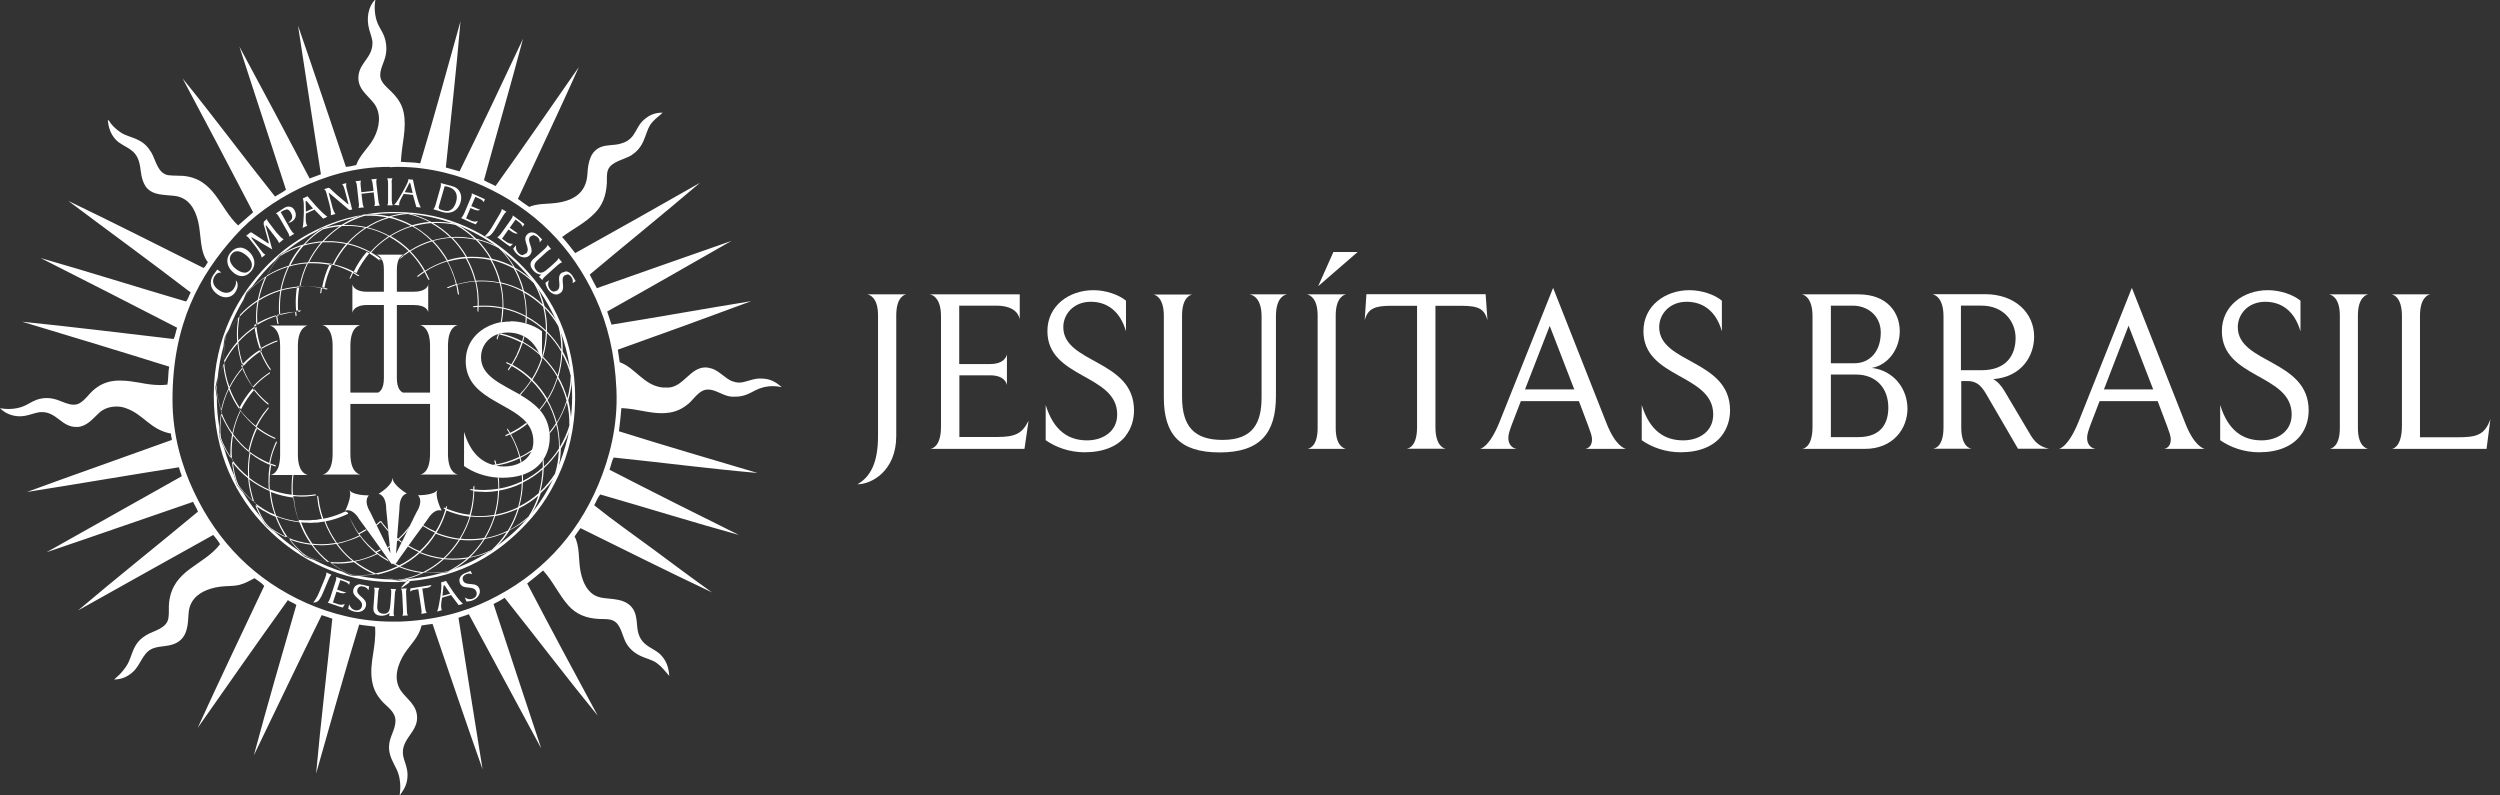 <svg width="176" height="56" viewBox="0 0 176 56" fill="none" xmlns="http://www.w3.org/2000/svg">
<rect x="0" y="0" width="176" height="56" fill="#333333" stroke="none"/>
<g clip-path="url(#clip0_3954_10223)">
<path d="M61.813 22.191C61.813 20.919 61.204 20.755 61.063 20.723H63.813C63.715 20.733 63.096 20.864 63.096 22.213V30.698C63.096 33.135 61.378 34.092 60.367 34.092C61.259 33.581 61.813 32.612 61.813 30.698V22.191Z" fill="white"/>
<path d="M72.105 31.601H65.496C65.626 31.579 66.246 31.438 66.246 30.045V22.256C66.246 20.908 65.583 20.733 65.441 20.723H71.79V22.485C71.757 22.311 71.594 21.517 70.127 21.517H67.529V25.629H69.692C70.714 25.629 70.855 25.074 70.888 24.954V27.097C70.866 27.021 70.746 26.423 69.714 26.423H67.54V30.763H70.214C71.496 30.763 71.964 30.513 72.41 29.621L72.127 31.579L72.105 31.601Z" fill="white"/>
<path d="M79.259 30.676C78.694 31.405 77.716 31.84 76.346 31.84C75.302 31.84 74.335 31.492 73.617 30.991V28.511C74.172 30.317 75.215 31.002 76.531 31.002C77.596 31.002 78.65 30.415 78.65 29.175C78.65 26.314 73.737 26.662 73.737 23.311C73.737 21.527 75.259 20.429 76.976 20.429C77.868 20.429 78.77 20.755 79.27 21.168V23.322C78.835 21.843 77.889 21.245 76.791 21.245C75.585 21.245 74.856 22.115 74.856 23.029C74.856 25.607 79.835 25.302 79.835 28.892C79.835 29.534 79.65 30.165 79.248 30.676" fill="white"/>
<path d="M87.999 20.723H90.619C90.478 20.744 89.826 20.886 89.826 22.256V27.891C89.826 30.491 88.717 31.851 85.869 31.851C83.021 31.851 81.934 30.556 81.934 27.967V22.235C81.934 20.919 81.314 20.744 81.184 20.733H83.945C83.847 20.755 83.216 20.875 83.216 22.224V27.935C83.216 30.023 84.075 30.97 86.065 30.97C88.25 30.97 88.815 29.73 88.815 27.967V22.267C88.815 20.951 88.163 20.766 88.01 20.733" fill="white"/>
<path d="M94.762 31.601H92.044C92.175 31.579 92.762 31.438 92.762 30.132V22.213C92.762 20.919 92.142 20.755 92.012 20.723H94.762C94.664 20.744 94.034 20.886 94.034 22.213V30.132C94.034 31.405 94.621 31.579 94.762 31.601ZM92.805 20.135L93.871 17.742H95.577L92.816 20.135H92.805Z" fill="white"/>
<path d="M102.881 21.527H101.055V30.067C101.055 31.394 101.642 31.568 101.783 31.589H99.033C99.163 31.568 99.761 31.448 99.761 30.067V21.527H97.924C96.75 21.527 96.305 21.745 96.076 22.528L96.196 20.711H104.588L104.718 22.539C104.501 21.788 104.164 21.527 102.881 21.527Z" fill="white"/>
<path d="M114.492 31.601H111.589C111.665 31.601 112.079 31.514 112.079 30.937C112.079 30.698 111.97 30.415 111.807 29.969L111.155 28.239H107.067L106.426 29.904C106.284 30.295 106.187 30.589 106.187 30.817C106.187 31.492 106.687 31.59 106.785 31.601H104.197C104.273 31.579 104.871 31.437 105.567 29.708L109.339 20.266L113.068 29.719C113.698 31.372 114.351 31.579 114.481 31.601M109.1 22.942L107.361 27.413H110.828L109.1 22.942Z" fill="white"/>
<path d="M121.209 30.676C120.644 31.405 119.666 31.84 118.307 31.84C117.263 31.84 116.285 31.492 115.578 30.991V28.511C116.133 30.317 117.176 31.002 118.502 31.002C119.568 31.002 120.611 30.415 120.611 29.175C120.611 26.314 115.698 26.662 115.698 23.311C115.698 21.527 117.23 20.429 118.937 20.429C119.829 20.429 120.731 20.755 121.22 21.168V23.322C120.796 21.843 119.839 21.245 118.742 21.245C117.535 21.245 116.807 22.115 116.807 23.029C116.807 25.607 121.796 25.302 121.796 28.892C121.796 29.534 121.601 30.165 121.209 30.676Z" fill="white"/>
<path d="M131.286 31.601H126.883C127.014 31.579 127.601 31.438 127.601 30.034V22.256C127.601 20.908 126.959 20.733 126.84 20.723H130.84C132.862 20.723 133.743 22.006 133.743 23.323C133.743 24.552 132.938 25.694 131.775 25.901C133.33 26.085 134.286 27.38 134.286 28.772C134.286 30.165 133.286 31.601 131.286 31.601ZM130.427 21.517H128.894V25.574H130.547C131.623 25.574 132.406 24.758 132.406 23.41C132.406 22.235 131.493 21.517 130.427 21.517ZM130.655 26.368H128.894V30.774H130.819C132.514 30.774 132.938 29.697 132.938 28.696C132.938 27.315 132.069 26.368 130.666 26.368" fill="white"/>
<path d="M142.072 31.6L139.844 27.771C139.42 27.021 139.05 26.825 138.474 26.825H138.072V30.088C138.072 31.404 138.659 31.579 138.811 31.589H136.093C136.224 31.568 136.822 31.448 136.822 30.088V22.267C136.822 20.907 136.17 20.744 136.039 20.711H139.757C141.844 20.711 143.203 22.017 143.203 23.703C143.203 25.019 142.366 26.531 140.311 26.694C140.583 26.803 140.898 27.151 141.137 27.565L142.975 30.665C143.388 31.361 143.909 31.513 144.246 31.589H142.061L142.072 31.6ZM139.496 21.516H138.05V26.063H139.496C141.257 26.063 141.898 24.997 141.898 23.79C141.898 22.659 141.072 21.516 139.496 21.516Z" fill="white"/>
<path d="M155.237 31.601H152.334C152.41 31.601 152.824 31.514 152.824 30.937C152.824 30.698 152.715 30.415 152.552 29.969L151.9 28.239H147.812L147.171 29.904C147.029 30.295 146.932 30.589 146.932 30.817C146.932 31.492 147.432 31.59 147.54 31.601H144.953C145.029 31.579 145.616 31.437 146.323 29.708L150.084 20.266L153.813 29.719C154.443 31.372 155.096 31.579 155.226 31.601M149.845 22.942L148.117 27.413H151.584L149.856 22.942H149.845Z" fill="white"/>
<path d="M161.943 30.676C161.367 31.405 160.399 31.84 159.04 31.84C157.986 31.84 157.018 31.492 156.301 30.991V28.511C156.855 30.317 157.899 31.002 159.214 31.002C160.279 31.002 161.334 30.415 161.334 29.175C161.334 26.314 156.42 26.662 156.42 23.311C156.42 21.527 157.942 20.429 159.66 20.429C160.551 20.429 161.454 20.755 161.954 21.168V23.322C161.519 21.843 160.573 21.245 159.475 21.245C158.268 21.245 157.54 22.115 157.54 23.029C157.54 25.607 162.53 25.302 162.53 28.892C162.53 29.534 162.345 30.165 161.943 30.676Z" fill="white"/>
<path d="M166.725 31.601H164.007C164.138 31.579 164.725 31.438 164.725 30.132V22.213C164.725 20.919 164.105 20.755 163.975 20.723H166.725C166.627 20.744 165.997 20.886 165.997 22.213V30.132C165.997 31.405 166.584 31.579 166.725 31.601Z" fill="white"/>
<path d="M175.053 31.601H168.4C168.509 31.579 169.096 31.416 169.096 29.969V22.246C169.096 20.908 168.487 20.744 168.367 20.723H171.096C170.965 20.744 170.367 20.908 170.367 22.246V30.785H172.955C174.335 30.785 174.911 30.654 175.324 29.512L175.053 31.601Z" fill="white"/>
<path d="M28.211 40.814H28.037L28.124 40.825H28.211V40.814ZM24.559 40.379L24.7 40.445H24.852C24.754 40.445 24.657 40.412 24.559 40.379ZM21.319 38.976L21.504 39.128L21.721 39.215C21.591 39.139 21.46 39.063 21.33 38.976M18.612 36.713L18.776 36.964L19.004 37.138C18.873 36.996 18.732 36.855 18.602 36.713M16.623 33.842L16.721 34.114L16.884 34.331C16.797 34.168 16.71 34.005 16.623 33.842ZM15.482 30.502C15.482 30.6 15.482 30.698 15.503 30.796L15.612 31.068C15.579 30.937 15.547 30.807 15.514 30.687V30.654L15.482 30.502ZM15.253 27.01L15.199 27.26L15.221 27.532C15.232 27.358 15.242 27.184 15.253 27.01ZM15.927 23.638L15.851 23.79L15.819 23.964C15.851 23.856 15.884 23.747 15.927 23.649M17.449 20.57L17.395 20.625L17.362 20.701L17.449 20.57ZM25.668 15.186H25.581L25.494 15.219L25.678 15.186H25.668ZM26.2 15.11C26.711 15.044 27.233 15.012 27.766 15.012C28.005 15.012 28.233 15.012 28.461 15.034L28.657 15.012L28.831 15.055C29.907 15.153 30.951 15.393 31.929 15.741L32.027 15.762H32.038L32.125 15.817C33.168 16.219 34.136 16.752 35.027 17.405L35.093 17.438L35.147 17.503C36.038 18.177 36.853 18.971 37.538 19.863L37.582 19.907L37.614 19.972C38.299 20.875 38.876 21.876 39.31 22.942L39.332 22.985L39.343 23.04C39.517 23.486 39.68 23.943 39.8 24.41L39.832 24.519C39.984 25.117 40.104 25.716 40.18 26.325L40.202 26.423V26.532C40.245 26.988 40.278 27.445 40.278 27.902C40.278 28.555 40.234 29.197 40.136 29.817V29.98L40.093 30.143C40.071 30.285 40.039 30.437 40.006 30.589V30.643C39.789 31.568 39.495 32.428 39.158 33.222L39.115 33.385L39.028 33.537C38.56 34.549 37.995 35.452 37.321 36.267L37.245 36.387L37.125 36.496C36.734 36.942 36.321 37.355 35.864 37.747C35.56 38.008 35.245 38.258 34.908 38.497L34.647 38.748C34.538 38.813 34.419 38.867 34.299 38.911C34.201 38.976 34.103 39.041 33.995 39.096L33.951 39.117L33.788 39.215C33.19 39.553 32.57 39.835 31.918 40.075C31.788 40.151 31.657 40.216 31.527 40.281C31.375 40.314 31.223 40.336 31.07 40.347C30.288 40.564 29.472 40.706 28.635 40.771C28.461 40.814 28.287 40.858 28.113 40.88C27.929 40.858 27.755 40.836 27.57 40.793C26.787 40.782 26.015 40.695 25.276 40.542C25.081 40.542 24.885 40.532 24.689 40.51H24.678C24.494 40.434 24.298 40.347 24.124 40.249C23.417 40.031 22.743 39.748 22.091 39.411C21.884 39.346 21.678 39.281 21.471 39.194C21.287 39.041 21.124 38.889 20.96 38.726C20.373 38.334 19.83 37.899 19.319 37.42C19.113 37.29 18.928 37.159 18.732 37.007C18.591 36.8 18.46 36.594 18.341 36.376L18.297 36.322L18.265 36.278L18.112 36.093C17.754 35.658 17.427 35.191 17.123 34.69C16.971 34.516 16.819 34.331 16.688 34.146C16.601 33.907 16.536 33.678 16.471 33.439L16.373 33.222C16.319 33.091 16.264 32.95 16.21 32.819C16.036 32.384 15.884 31.938 15.753 31.481C15.645 31.264 15.547 31.035 15.46 30.807C15.438 30.556 15.427 30.306 15.438 30.067C15.319 29.382 15.264 28.686 15.264 27.968C15.221 27.728 15.188 27.5 15.166 27.26C15.21 27.021 15.264 26.804 15.329 26.575C15.405 25.825 15.536 25.096 15.732 24.389C15.753 24.182 15.775 23.964 15.819 23.758C15.906 23.562 16.003 23.388 16.112 23.214C16.395 22.474 16.743 21.767 17.145 21.093C17.21 20.919 17.286 20.744 17.373 20.57C17.493 20.429 17.623 20.299 17.754 20.179C18.243 19.504 18.797 18.873 19.406 18.308C19.504 18.188 19.602 18.058 19.71 17.938C19.841 17.851 19.96 17.775 20.091 17.709C20.787 17.155 21.547 16.665 22.352 16.263C22.45 16.187 22.548 16.132 22.645 16.067C22.754 16.034 22.863 16.002 22.961 15.98C23.602 15.708 24.265 15.479 24.961 15.316C25.168 15.229 25.374 15.164 25.581 15.099C25.722 15.088 25.852 15.088 25.994 15.088H26.222L26.2 15.11ZM27.82 14.925C27.602 14.925 27.374 14.925 27.146 14.936C26.222 14.979 25.211 15.153 24.374 15.382C21.863 16.1 19.939 17.416 18.439 19.069C16.493 21.212 14.851 24.367 15.069 28.609C15.275 32.591 16.971 35.473 19.113 37.497C21.069 39.335 23.939 40.978 27.657 40.978C27.896 40.978 28.146 40.978 28.396 40.956H28.57L28.613 40.901L28.733 40.814L28.831 40.912C32.527 40.597 35.082 38.987 37.082 36.844C38.093 35.767 38.952 34.418 39.571 32.884C40.202 31.329 40.571 29.447 40.474 27.326C40.289 23.323 38.582 20.451 36.451 18.417C34.462 16.524 31.636 14.925 27.82 14.925ZM27.439 11.77H27.45C27.646 11.759 27.842 11.748 28.037 11.748C30.277 11.748 32.407 12.358 33.984 13.075C37.614 14.718 40.256 17.34 41.919 20.962C42.767 22.8 43.289 24.9 43.398 27.445C43.506 30.034 42.898 32.253 42.126 34.114C40.56 37.834 37.941 40.542 34.429 42.25C32.625 43.131 30.538 43.675 28.113 43.762C27.939 43.762 27.776 43.762 27.613 43.762C25.341 43.762 23.298 43.208 21.602 42.468C17.982 40.858 15.34 38.215 13.645 34.603C12.807 32.83 12.144 30.622 12.144 28.142C12.144 22.79 14.047 19.385 16.536 16.611C17.754 15.251 19.33 14.12 21.091 13.26C22.83 12.423 24.917 11.748 27.396 11.748H27.429L27.439 11.77ZM26.418 -0.011H26.396C25.928 0.479 25.765 1.295 26.005 2.121C26.091 2.437 26.222 2.731 26.222 3.024C26.222 4.014 25.396 4.373 25.254 5.222C25.081 6.211 25.874 6.679 26.331 7.278C26.885 8.017 26.7 8.996 26.331 9.703C25.972 10.399 25.32 10.9 25.081 11.618C24.852 11.672 24.624 11.727 24.352 11.748C23.233 8.431 22.124 5.102 20.982 1.806C21.515 5.298 22.048 8.79 22.591 12.271C22.319 12.368 22.069 12.466 21.797 12.564C20.156 9.453 18.515 6.353 16.851 3.274C17.938 6.647 19.047 9.986 20.134 13.358C19.895 13.543 19.623 13.674 19.363 13.837C17.177 11.096 15.025 8.191 12.851 5.515C14.525 8.648 16.177 11.792 17.819 14.947C17.46 15.251 17.123 15.567 16.764 15.871C15.449 14.653 15.112 12.575 12.873 12.379C12.568 12.358 12.231 12.379 11.862 12.336C11.101 12.227 10.97 11.27 10.655 10.737C10.427 10.356 10.155 10.062 9.731 9.856C9.307 9.638 8.861 9.573 8.481 9.312C8.198 9.116 7.981 8.92 7.785 8.67C7.731 8.605 7.698 8.485 7.589 8.441C7.644 9.04 7.807 9.442 8.122 9.801C8.427 10.149 8.872 10.291 9.242 10.574C9.677 10.9 9.829 11.335 9.905 12.02C9.959 12.51 10.111 13.01 10.383 13.282C10.818 13.717 11.438 13.706 12.231 13.783C13.264 13.88 13.731 14.685 13.949 15.588C14.177 16.546 14.047 17.709 14.634 18.46C14.525 18.591 14.482 18.776 14.329 18.863C11.177 17.285 7.948 15.654 4.807 14.142C7.676 16.295 10.579 18.406 13.427 20.592C13.297 20.788 13.253 21.071 13.09 21.223C9.677 20.222 6.242 19.135 2.861 18.166C6.078 19.787 9.274 21.43 12.47 23.072C12.373 23.312 12.351 23.638 12.22 23.866C8.687 23.453 5.067 23.007 1.556 22.648C5.024 23.692 8.481 24.737 11.916 25.814C11.829 26.194 11.862 26.695 11.786 27.076C11.612 27.097 11.438 27.108 11.275 27.108C10.764 27.108 10.296 27.032 9.851 26.945C9.394 26.869 8.948 26.793 8.481 26.793C8.361 26.793 8.231 26.793 8.111 26.804C7.47 26.869 7.046 27.086 6.665 27.391C6.263 27.706 6.024 28.152 5.589 28.392C5.459 28.468 5.317 28.49 5.176 28.49C4.807 28.49 4.415 28.283 4.067 28.163C3.817 28.076 3.556 28.022 3.274 28.022C3.122 28.022 2.969 28.044 2.817 28.076C2.426 28.163 2.143 28.359 1.806 28.533C1.458 28.707 1.034 28.794 0.6 28.794C0.404 28.794 0.208 28.773 0.023 28.74V28.762C0.371 29.088 0.774 29.273 1.306 29.305H1.415C1.915 29.305 2.274 29.11 2.687 29.034C2.785 29.012 2.882 29.012 2.969 29.012C3.469 29.012 3.817 29.273 4.165 29.534C4.502 29.795 4.85 30.056 5.35 30.056H5.524C6.165 29.969 6.535 29.469 7.002 29.044C7.318 28.762 7.742 28.62 8.198 28.62C8.427 28.62 8.655 28.653 8.872 28.74C10.122 29.175 10.568 30.252 12.036 30.524C12.036 30.698 12.09 30.817 12.101 30.97C8.709 32.199 5.274 33.396 1.893 34.636C5.481 34.07 9.014 33.461 12.601 32.895C12.644 33.124 12.742 33.309 12.797 33.526C9.622 35.31 6.437 37.094 3.274 38.878C6.72 37.714 10.144 36.507 13.59 35.332C13.699 35.56 13.84 35.767 13.938 36.017C11.144 38.345 8.22 40.662 5.491 42.979C8.655 41.195 11.84 39.433 15.014 37.66C15.177 37.877 15.362 38.062 15.492 38.312C14.319 39.846 12.177 40.075 11.905 42.403C11.862 42.718 11.916 43.066 11.862 43.48C11.764 44.263 10.807 44.393 10.285 44.72C9.894 44.959 9.644 45.22 9.427 45.666C9.231 46.09 9.144 46.547 8.872 46.928C8.677 47.211 8.47 47.461 8.231 47.657L8.035 47.842C8.622 47.82 9.003 47.613 9.34 47.319C9.883 46.841 10.024 46.036 10.633 45.709C11.003 45.514 11.449 45.525 11.883 45.438C12.786 45.264 13.166 44.709 13.242 43.697C13.275 43.273 13.253 42.816 13.503 42.392C13.884 41.739 14.645 41.424 15.482 41.304C15.938 41.239 16.427 41.282 16.862 41.173C17.275 41.065 17.58 40.88 17.917 40.706C18.145 40.88 18.417 41.021 18.602 41.249C17.036 44.567 15.416 47.95 13.916 51.246C16.025 48.233 18.134 45.22 20.265 42.25C20.439 42.381 20.689 42.446 20.863 42.587C19.852 46.09 18.808 49.669 17.873 53.172C19.46 49.876 21.037 46.58 22.645 43.306C22.895 43.392 23.156 43.458 23.395 43.556C23.026 47.189 22.58 50.844 22.254 54.456C23.254 50.953 24.233 47.417 25.287 43.969C25.646 44.045 26.048 44.056 26.407 44.121C26.505 45.623 25.983 46.612 26.189 47.918C26.287 48.538 26.537 48.951 26.852 49.321C27.211 49.745 27.852 50.083 27.842 50.768C27.831 51.399 27.385 51.91 27.385 52.595C27.385 53.205 27.668 53.64 27.918 54.151C28.179 54.673 28.233 55.38 28.135 55.978H28.157C28.472 55.543 28.69 55.173 28.69 54.553C28.69 54.129 28.548 53.781 28.44 53.444C28.026 52.106 29.385 51.649 29.364 50.507C29.353 49.615 28.613 49.201 28.222 48.625C27.635 47.766 28.026 46.71 28.483 46.003C28.929 45.329 29.483 44.861 29.679 44.034C29.929 43.991 30.19 43.958 30.451 43.925C31.614 47.341 32.777 50.768 33.973 54.162C33.407 50.605 32.831 47.058 32.277 43.49C32.516 43.403 32.777 43.338 33.005 43.24C34.712 46.384 36.397 49.55 38.104 52.693C36.984 49.299 35.853 45.927 34.745 42.522C35.005 42.392 35.277 42.25 35.527 42.087C37.712 44.828 39.897 47.711 42.082 50.387C40.408 47.298 38.745 44.197 37.114 41.075C37.495 40.771 37.864 40.477 38.234 40.162C38.952 40.945 39.321 41.848 40.017 42.631C40.539 43.218 41.245 43.545 42.234 43.577C42.528 43.588 42.898 43.556 43.18 43.697C43.724 43.958 43.811 44.796 44.083 45.274C44.3 45.644 44.604 45.927 45.007 46.134C45.452 46.362 45.887 46.428 46.235 46.678C46.583 46.928 46.789 47.211 47.115 47.581C47.072 46.961 46.909 46.558 46.605 46.199C46.311 45.84 45.876 45.688 45.507 45.405C45.126 45.122 44.92 44.73 44.865 44.165C44.811 43.534 44.778 43.077 44.43 42.696C44.137 42.37 43.669 42.229 43.18 42.174C42.658 42.109 42.18 42.131 41.745 41.837C41.234 41.478 40.963 40.814 40.843 40.075C40.724 39.324 40.81 38.432 40.452 37.769C40.582 37.562 40.724 37.377 40.865 37.181C43.941 38.693 47.061 40.26 50.127 41.706C48.724 40.706 47.355 39.683 45.963 38.65C44.583 37.627 43.169 36.648 41.832 35.571C41.974 35.321 42.072 35.027 42.256 34.81C45.517 35.745 48.79 36.768 52.018 37.66C48.964 36.148 45.931 34.625 42.908 33.069C43.017 32.797 43.061 32.46 43.202 32.21C46.583 32.558 49.985 33.004 53.334 33.298C50.072 32.33 46.789 31.372 43.572 30.361C43.648 29.828 43.691 29.284 43.746 28.729C44.854 28.783 45.659 29.088 46.561 29.088C46.746 29.088 46.952 29.077 47.159 29.044C47.692 28.957 48.116 28.718 48.453 28.435C48.779 28.163 49.072 27.696 49.464 27.511C49.594 27.445 49.735 27.424 49.866 27.424C50.398 27.424 50.898 27.87 51.486 27.924H51.746C52.334 27.935 52.725 27.717 53.138 27.5C53.497 27.304 53.942 27.184 54.421 27.184C54.616 27.184 54.812 27.206 55.008 27.25V27.228C54.616 26.901 54.225 26.651 53.594 26.651H53.388C52.844 26.695 52.475 26.934 52.029 26.934C51.877 26.934 51.725 26.901 51.54 26.836C51.083 26.662 50.648 26.129 50.138 25.955C49.964 25.901 49.801 25.868 49.659 25.868C48.605 25.868 48.137 27.184 47.105 27.282H46.876H46.659C45.322 27.141 44.757 25.912 43.626 25.498C43.593 25.194 43.528 24.922 43.495 24.617C46.648 23.497 49.779 22.354 52.888 21.201C49.594 21.734 46.355 22.322 43.05 22.855C42.952 22.55 42.843 22.246 42.745 21.93C45.681 20.288 48.583 18.623 51.496 16.959C48.333 18.058 45.181 19.178 42.017 20.288C41.854 19.961 41.669 19.657 41.517 19.33C44.083 17.177 46.768 15.012 49.279 12.869C46.365 14.533 43.441 16.176 40.495 17.818C40.191 17.427 39.897 17.046 39.571 16.687C40.386 16.078 41.158 15.73 41.865 15.012C42.398 14.468 42.669 13.826 42.724 12.869C42.735 12.575 42.691 12.227 42.811 11.944C43.05 11.357 43.996 11.226 44.463 10.922C44.811 10.693 45.083 10.399 45.278 9.975C45.485 9.529 45.561 9.116 45.8 8.757C45.985 8.496 46.235 8.289 46.463 8.104L46.648 7.93C46.05 7.93 45.67 8.137 45.333 8.431C44.985 8.724 44.843 9.138 44.583 9.518C44.343 9.856 44.028 10.03 43.637 10.128C43.169 10.247 42.713 10.182 42.289 10.356C41.604 10.639 41.398 11.346 41.354 12.26C41.267 13.619 40.332 14.142 39.104 14.294C38.506 14.37 37.843 14.316 37.256 14.566C36.984 14.381 36.712 14.196 36.462 14C37.886 10.911 39.386 7.778 40.756 4.71C38.799 7.506 36.875 10.334 34.886 13.097C34.625 12.945 34.321 12.847 34.071 12.684C34.973 9.377 35.951 6.016 36.821 2.731C35.353 5.853 33.875 8.985 32.353 12.064C32.038 11.966 31.701 11.89 31.386 11.792C31.733 8.376 32.136 4.895 32.418 1.501C31.483 4.841 30.57 8.213 29.581 11.498C29.168 11.422 28.668 11.433 28.222 11.389C28.287 10.084 28.646 9.051 28.418 7.93C28.309 7.397 28.07 7.027 27.776 6.69C27.505 6.364 27.081 6.081 26.874 5.7C26.581 5.156 26.972 4.58 27.113 4.047C27.244 3.579 27.222 3.079 27.07 2.622C26.928 2.208 26.668 1.904 26.537 1.512C26.385 1.077 26.331 0.479 26.428 0" fill="white"/>
<path d="M27.439 38.421L27.276 38.53L27.309 38.606L27.439 38.508V38.421ZM28.842 37.018C28.603 37.355 28.331 37.66 28.026 37.931L27.939 37.855V37.953L27.972 37.986L27.929 38.019V38.127L28.026 38.029L28.255 38.203L28.287 38.138L28.092 37.986C28.298 37.79 28.494 37.583 28.679 37.366C28.733 37.246 28.787 37.137 28.842 37.029M26.755 36.681C26.657 36.778 26.559 36.865 26.472 36.942L26.505 37.007C26.602 36.931 26.7 36.844 26.798 36.757C26.918 36.92 27.048 37.083 27.189 37.246L27.233 37.3L27.32 37.398V37.279L27.287 37.257C27.168 37.116 27.048 36.963 26.928 36.822L26.852 36.713L26.874 36.691H26.744L26.755 36.681ZM29.07 36.561H29.037L29.059 36.583V36.561H29.07ZM37.049 29.762C36.875 29.893 36.701 30.023 36.527 30.132C36.332 30.252 36.125 30.371 35.919 30.469C35.853 30.36 35.788 30.252 35.723 30.154L35.701 30.252L35.864 30.502L35.603 30.621L35.571 30.719C35.69 30.676 35.799 30.632 35.908 30.578C35.973 30.698 36.038 30.817 36.103 30.937C36.299 31.328 36.451 31.742 36.56 32.166C36.256 32.307 35.951 32.427 35.625 32.525C35.408 32.59 35.179 32.645 34.951 32.688C34.919 32.58 34.897 32.471 34.853 32.373L34.799 32.46L34.875 32.699L34.636 32.732L34.614 32.775L34.723 32.808L34.897 32.786L34.919 32.851L34.995 32.873L34.973 32.775C35.201 32.732 35.429 32.677 35.647 32.623C35.962 32.525 36.277 32.416 36.582 32.264C36.603 32.384 36.636 32.514 36.669 32.645L36.734 32.612C36.712 32.482 36.68 32.362 36.647 32.231C36.93 32.09 37.212 31.927 37.473 31.753L37.506 31.633C37.223 31.829 36.93 32.014 36.625 32.155C36.517 31.731 36.353 31.328 36.158 30.926C36.103 30.806 36.038 30.687 35.973 30.567C36.179 30.469 36.386 30.349 36.582 30.23C36.767 30.11 36.94 29.991 37.114 29.849L37.06 29.795L37.049 29.762ZM28.048 40.814C27.548 40.749 27.059 40.629 26.581 40.444C26.765 40.412 26.95 40.357 27.124 40.303H27.135C27.461 40.205 27.787 40.074 28.102 39.922C28.603 40.129 29.124 40.27 29.657 40.336C29.201 40.553 28.711 40.705 28.211 40.803H28.124H28.037L28.048 40.814ZM23.83 39.672C24.189 39.672 24.559 39.639 24.917 39.574C25.341 39.911 25.809 40.194 26.309 40.412C25.994 40.466 25.668 40.488 25.341 40.488C25.178 40.488 25.015 40.488 24.852 40.466H24.7L24.559 40.39C24.113 40.194 23.7 39.944 23.308 39.65C23.45 39.65 23.591 39.672 23.722 39.672H23.83ZM31.94 39.4C32.244 39.4 32.559 39.378 32.875 39.324C32.462 39.683 32.016 39.977 31.527 40.227C31.179 40.281 30.831 40.314 30.472 40.314C30.288 40.314 30.103 40.314 29.929 40.292C30.407 40.042 30.864 39.726 31.255 39.367C31.473 39.389 31.701 39.4 31.929 39.4M29.777 40.281C29.233 40.216 28.69 40.085 28.179 39.879C28.668 39.628 29.135 39.313 29.548 38.932C30.059 39.139 30.592 39.291 31.146 39.356C30.733 39.726 30.277 40.031 29.777 40.281ZM22.482 38.388H22.591C22.95 38.388 23.319 38.356 23.667 38.29C23.95 38.682 24.276 39.041 24.635 39.356L24.809 39.498C24.602 39.531 24.396 39.552 24.178 39.574C24.048 39.574 23.928 39.585 23.798 39.585C23.591 39.585 23.374 39.585 23.167 39.552C22.732 39.204 22.341 38.802 22.015 38.356C22.167 38.367 22.308 38.377 22.461 38.377L22.482 38.388ZM21.308 38.987C20.96 38.693 20.645 38.345 20.363 37.975C20.863 38.171 21.395 38.29 21.928 38.356C22.243 38.802 22.624 39.204 23.037 39.552C22.58 39.498 22.134 39.378 21.7 39.226L21.482 39.139L21.297 38.987H21.308ZM33.06 38.04C33.386 38.04 33.712 38.019 34.038 37.964C33.734 38.432 33.375 38.867 32.962 39.237C32.614 39.291 32.266 39.324 31.918 39.324C31.723 39.324 31.527 39.324 31.32 39.302C31.723 38.921 32.081 38.486 32.386 38.008C32.603 38.029 32.831 38.04 33.049 38.04M24.711 39.324C24.352 39.019 24.037 38.671 23.754 38.28L23.961 38.236L24.135 38.193L24.374 38.116L24.548 38.062L24.798 37.975L24.95 37.921C25.081 37.866 25.211 37.812 25.341 37.746C25.668 38.203 26.07 38.617 26.494 38.976C25.994 39.215 25.461 39.4 24.917 39.498L24.896 39.476L24.722 39.324H24.711ZM31.222 39.291C30.668 39.226 30.125 39.084 29.603 38.878C30.027 38.497 30.385 38.051 30.679 37.572C31.201 37.79 31.744 37.931 32.299 37.997C31.994 38.465 31.636 38.91 31.222 39.291ZM33.103 39.215C33.494 38.834 33.842 38.41 34.136 37.942C34.669 37.855 35.179 37.681 35.669 37.464C35.375 37.921 35.016 38.334 34.625 38.704C34.136 38.943 33.625 39.117 33.103 39.215ZM21.754 36.811H21.852C21.961 36.811 22.08 36.8 22.2 36.789H22.352C22.515 36.757 22.678 36.746 22.841 36.713C22.895 36.844 22.95 36.985 23.004 37.116L23.069 37.246L23.2 37.507L23.287 37.66L23.417 37.888L23.526 38.051L23.645 38.225C23.308 38.28 22.961 38.312 22.624 38.312C22.439 38.312 22.232 38.312 22.047 38.28H21.993L21.971 38.247C21.656 37.801 21.395 37.3 21.2 36.778C21.363 36.789 21.537 36.8 21.721 36.8H21.787L21.754 36.811ZM21.863 38.269C21.319 38.203 20.776 38.062 20.276 37.855C19.95 37.398 19.678 36.898 19.482 36.376C19.993 36.572 20.537 36.713 21.08 36.767C21.276 37.29 21.537 37.801 21.863 38.258M33.799 36.398C34.125 36.398 34.462 36.376 34.788 36.322C34.625 36.865 34.386 37.388 34.092 37.866C33.745 37.931 33.397 37.953 33.049 37.953C32.842 37.953 32.636 37.953 32.429 37.921C32.723 37.431 32.962 36.909 33.125 36.365C33.353 36.387 33.581 36.398 33.799 36.398ZM23.711 38.203C23.635 38.084 23.548 37.964 23.483 37.844L23.406 37.725L23.265 37.475L23.178 37.3L23.069 37.083L22.993 36.898L22.917 36.702C23.341 36.626 23.754 36.496 24.146 36.332C24.265 36.278 24.385 36.224 24.515 36.169C24.602 36.398 24.689 36.615 24.787 36.822C24.939 37.127 25.113 37.42 25.298 37.692L25.081 37.79L24.917 37.866C24.83 37.899 24.733 37.942 24.635 37.975L24.526 38.019C24.428 38.051 24.32 38.084 24.211 38.116L24.124 38.138C24.004 38.171 23.885 38.193 23.765 38.225H23.711V38.203ZM32.353 37.921C31.799 37.855 31.255 37.714 30.733 37.507C30.962 37.137 31.146 36.735 31.299 36.322C31.342 36.202 31.386 36.071 31.429 35.941C31.646 36.028 31.864 36.104 32.081 36.169C32.397 36.267 32.723 36.332 33.049 36.376C32.973 36.648 32.864 36.92 32.744 37.181C32.625 37.442 32.494 37.692 32.342 37.931M34.179 37.866C34.44 37.431 34.647 36.974 34.81 36.485L34.864 36.332C35.408 36.234 35.929 36.06 36.44 35.832C36.277 36.365 36.038 36.887 35.745 37.366H35.734C35.234 37.605 34.723 37.779 34.179 37.877M18.58 36.757C18.341 36.387 18.134 35.984 17.971 35.571C18.069 35.647 18.167 35.712 18.275 35.788L18.308 35.81C18.417 35.886 18.525 35.952 18.634 36.006H18.656C18.765 36.082 18.873 36.137 18.982 36.191L19.015 36.213C19.134 36.267 19.265 36.332 19.395 36.376C19.591 36.887 19.841 37.388 20.145 37.834C19.743 37.66 19.352 37.442 18.993 37.181L18.765 37.007L18.591 36.757H18.58ZM35.875 37.3C36.158 36.833 36.375 36.322 36.538 35.788C37.027 35.549 37.484 35.245 37.897 34.897C37.723 35.419 37.495 35.919 37.201 36.376C36.799 36.735 36.353 37.05 35.875 37.3ZM21.047 36.713L20.819 36.681L20.645 36.648L20.373 36.593L20.232 36.561C20.091 36.528 19.96 36.485 19.83 36.441H19.808C19.678 36.387 19.558 36.343 19.439 36.3C19.243 35.767 19.123 35.201 19.069 34.635C19.591 34.842 20.134 34.973 20.689 35.038C20.732 35.604 20.852 36.169 21.047 36.702M34.071 34.635C34.397 34.635 34.734 34.614 35.06 34.548C35.049 35.125 34.962 35.702 34.799 36.245C34.473 36.3 34.125 36.332 33.788 36.332C33.581 36.332 33.386 36.332 33.179 36.3H33.136C33.255 35.876 33.331 35.44 33.364 35.005C33.375 34.875 33.386 34.744 33.386 34.592H33.407C33.625 34.614 33.853 34.625 34.071 34.625M34.886 36.234C35.038 35.68 35.125 35.114 35.136 34.538C35.69 34.44 36.223 34.276 36.734 34.026C36.723 34.603 36.625 35.158 36.473 35.712C35.973 35.952 35.44 36.126 34.886 36.234ZM19.341 36.234L19.156 36.148L18.993 36.082L18.754 35.952L18.623 35.876C18.525 35.821 18.438 35.756 18.341 35.691L18.254 35.636C18.145 35.56 18.025 35.473 17.917 35.386C17.732 34.853 17.601 34.298 17.547 33.743C17.993 34.081 18.471 34.353 18.982 34.57C19.026 35.136 19.145 35.691 19.341 36.224M36.56 35.647C36.712 35.103 36.799 34.538 36.81 33.972C37.31 33.722 37.778 33.417 38.191 33.047C38.169 33.613 38.082 34.168 37.93 34.712C37.517 35.081 37.06 35.397 36.56 35.647ZM16.601 33.841C16.471 33.406 16.373 32.96 16.329 32.514C16.656 32.949 17.047 33.341 17.471 33.678C17.514 34.233 17.634 34.766 17.808 35.288C17.46 34.994 17.145 34.679 16.862 34.32L16.699 34.102L16.601 33.831V33.841ZM18.982 34.483C18.471 34.266 17.982 33.983 17.547 33.635V33.559L17.536 33.417C17.514 32.917 17.536 32.416 17.634 31.927C18.08 32.275 18.569 32.558 19.091 32.764C18.982 33.33 18.949 33.907 18.993 34.472M38.038 34.603C38.18 34.07 38.267 33.526 38.278 32.971C38.68 32.601 39.038 32.188 39.343 31.731C39.321 32.286 39.234 32.83 39.071 33.352C38.778 33.809 38.43 34.233 38.038 34.603ZM17.471 33.559C17.036 33.21 16.656 32.808 16.329 32.351C16.319 32.177 16.308 31.992 16.308 31.818C16.308 31.437 16.34 31.046 16.406 30.665C16.743 31.111 17.134 31.524 17.569 31.861C17.471 32.373 17.438 32.895 17.46 33.417V33.537V33.548L17.471 33.559ZM15.471 30.491C15.46 30.045 15.482 29.588 15.558 29.142C15.666 29.436 15.808 29.719 15.96 29.98C16.079 30.186 16.199 30.393 16.34 30.578C16.264 30.991 16.221 31.405 16.221 31.818C16.221 31.959 16.221 32.101 16.232 32.231C15.971 31.861 15.753 31.47 15.579 31.046L15.471 30.774C15.471 30.676 15.46 30.578 15.449 30.48M17.569 31.774C17.134 31.426 16.743 31.013 16.406 30.556C16.514 29.991 16.688 29.447 16.938 28.935C17.275 29.392 17.677 29.795 18.112 30.154C18.058 30.262 18.004 30.382 17.96 30.491C17.786 30.904 17.656 31.339 17.569 31.774ZM39.408 31.448C39.408 30.893 39.343 30.339 39.212 29.806C39.495 29.338 39.734 28.837 39.908 28.315C40.039 28.848 40.093 29.403 40.082 29.958C39.93 30.48 39.702 30.98 39.419 31.459M16.362 30.491C16.036 30.034 15.775 29.534 15.579 29.012C15.688 28.457 15.862 27.913 16.101 27.412C16.308 27.935 16.579 28.435 16.906 28.892C16.656 29.403 16.471 29.936 16.362 30.491ZM39.191 29.719C39.038 29.175 38.821 28.642 38.549 28.163L38.712 27.902C38.941 27.5 39.115 27.075 39.256 26.64C39.528 27.13 39.745 27.652 39.886 28.196C39.723 28.729 39.495 29.251 39.202 29.73M16.96 28.816C16.634 28.359 16.362 27.848 16.166 27.314C16.427 26.814 16.732 26.335 17.112 25.911C17.319 26.444 17.59 26.956 17.927 27.412C17.547 27.837 17.232 28.304 16.971 28.816M15.264 27.021C15.373 26.575 15.525 26.129 15.721 25.715C15.775 26.27 15.906 26.803 16.09 27.325C15.851 27.826 15.666 28.348 15.558 28.881C15.405 28.446 15.308 28 15.242 27.543C15.242 27.456 15.221 27.369 15.221 27.271L15.275 27.021H15.264ZM39.941 28.065C39.789 27.532 39.582 27.021 39.31 26.542C39.462 26.009 39.56 25.465 39.582 24.91C39.843 25.389 40.05 25.9 40.18 26.433C40.169 26.988 40.082 27.532 39.941 28.054M16.145 27.217C15.949 26.684 15.829 26.129 15.786 25.574C16.036 25.063 16.351 24.595 16.721 24.182C16.775 24.747 16.906 25.302 17.101 25.835C16.732 26.248 16.406 26.716 16.156 27.217M39.267 26.433C38.984 25.955 38.636 25.509 38.234 25.117C38.397 24.573 38.484 24.018 38.506 23.442C38.897 23.834 39.245 24.28 39.517 24.769C39.495 25.335 39.419 25.9 39.256 26.433M17.145 25.759C16.949 25.226 16.83 24.66 16.775 24.095C17.156 23.67 17.58 23.311 18.058 23.007C18.112 23.583 18.243 24.138 18.438 24.671C17.96 24.976 17.525 25.335 17.145 25.759ZM15.938 23.627C16.166 23.192 16.438 22.778 16.764 22.409C16.71 22.767 16.677 23.127 16.677 23.496C16.677 23.681 16.677 23.877 16.699 24.062C16.34 24.475 16.025 24.921 15.775 25.411C15.742 24.921 15.764 24.421 15.84 23.942L15.873 23.768L15.949 23.616L15.938 23.627ZM39.517 24.617C39.234 24.149 38.897 23.714 38.506 23.333V23.192C38.506 22.953 38.506 22.713 38.473 22.463C38.441 22.202 38.397 21.941 38.343 21.68C38.723 22.071 39.049 22.506 39.321 22.985C39.452 23.518 39.517 24.062 39.517 24.617ZM16.775 23.986C16.764 23.823 16.753 23.66 16.753 23.496C16.753 23.094 16.797 22.691 16.862 22.3C17.243 21.886 17.667 21.527 18.123 21.223C18.058 21.593 18.025 21.973 18.025 22.354C18.025 22.539 18.025 22.735 18.047 22.92C17.58 23.213 17.145 23.573 16.764 23.986M38.43 23.257C38.028 22.876 37.571 22.539 37.082 22.278C37.082 21.788 37.049 21.299 36.951 20.82L36.908 20.603C37.386 20.875 37.832 21.201 38.234 21.593C38.31 21.897 38.364 22.213 38.397 22.528C38.419 22.746 38.43 22.974 38.43 23.203V23.268V23.257ZM18.123 22.865C18.112 22.691 18.101 22.517 18.101 22.354C18.101 21.952 18.134 21.56 18.21 21.169C18.689 20.875 19.199 20.635 19.732 20.472C19.667 20.853 19.634 21.234 19.634 21.614C19.634 21.799 19.634 21.995 19.656 22.191C19.112 22.343 18.602 22.572 18.123 22.865ZM19.732 22.169C19.71 21.984 19.71 21.799 19.71 21.614C19.71 21.223 19.743 20.831 19.808 20.451C20.221 20.331 20.645 20.266 21.069 20.233C21.004 20.614 20.971 20.994 20.971 21.375C20.971 21.56 20.971 21.756 20.993 21.941C20.895 21.952 20.797 21.963 20.689 21.973H20.656C20.504 22.006 20.341 22.028 20.2 22.061L20.015 22.104C19.917 22.126 19.819 22.148 19.732 22.169ZM37.017 22.235C36.517 21.973 35.995 21.778 35.44 21.658V21.506C35.44 20.983 35.386 20.461 35.266 19.95C35.81 20.07 36.332 20.276 36.821 20.538C36.843 20.635 36.864 20.723 36.886 20.82C36.984 21.277 37.027 21.756 37.017 22.235ZM33.701 21.527V21.375C33.701 21.19 33.701 20.994 33.679 20.809V20.788V20.766C33.657 20.451 33.603 20.135 33.527 19.831C33.657 19.809 33.788 19.809 33.918 19.809C34.31 19.809 34.701 19.841 35.082 19.918L35.19 19.939V19.972C35.321 20.483 35.386 20.994 35.375 21.517V21.647C34.962 21.56 34.538 21.517 34.103 21.517C33.973 21.517 33.831 21.517 33.701 21.527ZM17.471 20.548C17.819 20.168 18.21 19.831 18.645 19.548C18.417 20.048 18.254 20.57 18.145 21.114C17.688 21.408 17.264 21.756 16.895 22.158C17.003 21.647 17.167 21.147 17.384 20.679L17.417 20.603L17.471 20.548ZM38.202 21.44C37.81 21.06 37.364 20.744 36.886 20.483C36.843 20.298 36.788 20.113 36.723 19.928C36.603 19.591 36.462 19.254 36.288 18.949C36.756 19.221 37.191 19.548 37.582 19.928C37.854 20.396 38.06 20.907 38.202 21.44ZM18.232 21.06C18.352 20.505 18.525 19.972 18.765 19.471C19.232 19.178 19.743 18.949 20.265 18.786C20.026 19.297 19.852 19.841 19.743 20.396C19.21 20.548 18.699 20.777 18.221 21.071M19.819 20.374C19.928 19.82 20.113 19.276 20.352 18.764C20.754 18.645 21.178 18.569 21.602 18.547C21.363 19.058 21.178 19.602 21.08 20.168C20.656 20.2 20.221 20.266 19.808 20.385M21.145 20.168C21.254 19.602 21.428 19.058 21.678 18.536C21.797 18.536 21.917 18.536 22.037 18.536C22.471 18.536 22.917 18.579 23.352 18.677C23.113 19.189 22.928 19.733 22.83 20.298C22.732 20.287 22.635 20.266 22.537 20.244L22.276 20.2C22.015 20.168 21.743 20.146 21.482 20.146H21.46C21.363 20.146 21.265 20.146 21.167 20.157M36.799 20.44C36.31 20.189 35.788 19.994 35.245 19.874C35.103 19.33 34.897 18.797 34.625 18.308C34.777 18.34 34.929 18.384 35.082 18.438C35.277 18.503 35.484 18.579 35.679 18.666C35.843 18.732 36.006 18.819 36.169 18.906C36.353 19.221 36.506 19.558 36.625 19.907C36.69 20.091 36.756 20.276 36.799 20.461M32.157 20.005C32.136 19.907 32.103 19.809 32.07 19.711C31.962 19.374 31.842 19.047 31.69 18.732C31.636 18.623 31.581 18.525 31.527 18.416C31.94 18.297 32.364 18.221 32.788 18.188L32.81 18.221C33.081 18.71 33.288 19.232 33.429 19.776C33.005 19.809 32.581 19.896 32.168 20.015L32.157 20.005ZM33.505 19.765C33.364 19.21 33.157 18.677 32.875 18.177C32.994 18.177 33.114 18.166 33.233 18.166C33.647 18.166 34.071 18.21 34.484 18.297H34.527V18.308C34.81 18.797 35.016 19.33 35.158 19.885C34.755 19.798 34.342 19.754 33.929 19.754H33.907C33.766 19.754 33.625 19.754 33.494 19.765M18.819 19.363C19.069 18.873 19.384 18.416 19.743 18.014C20.2 17.731 20.689 17.503 21.2 17.339C20.895 17.698 20.623 18.09 20.406 18.514V18.525V18.536L20.384 18.579L20.363 18.623V18.645V18.666L20.341 18.699C19.819 18.851 19.33 19.069 18.862 19.352M25.081 19.221C25.004 19.178 24.917 19.134 24.82 19.08C24.407 18.873 23.972 18.721 23.526 18.612C23.776 18.101 24.091 17.622 24.472 17.198C25.015 17.318 25.537 17.524 26.037 17.785C25.668 18.221 25.352 18.688 25.102 19.21L25.081 19.221ZM20.439 18.677L20.46 18.645C20.71 18.155 21.015 17.698 21.373 17.296C21.656 17.209 21.939 17.154 22.232 17.111H22.243C22.363 17.089 22.482 17.078 22.602 17.067C22.243 17.492 21.928 17.959 21.678 18.471C21.254 18.492 20.841 18.569 20.428 18.677M21.765 18.46C22.015 17.949 22.33 17.481 22.711 17.057C22.819 17.057 22.928 17.057 23.037 17.057H23.069C23.178 17.057 23.298 17.057 23.406 17.057C23.722 17.067 24.037 17.111 24.363 17.176C23.993 17.601 23.678 18.079 23.428 18.59C23.33 18.569 23.232 18.547 23.135 18.536C22.787 18.482 22.439 18.449 22.091 18.449C21.982 18.449 21.884 18.449 21.776 18.449M29.918 19.047L29.766 18.786C29.516 18.384 29.222 18.025 28.896 17.688C29.374 17.383 29.885 17.154 30.418 16.991C30.516 17.089 30.614 17.198 30.712 17.307L30.799 17.416L30.983 17.644L31.07 17.774L31.233 18.003L31.331 18.155L31.451 18.351C30.918 18.514 30.407 18.753 29.929 19.058L29.918 19.047ZM36.125 18.764C35.995 18.699 35.864 18.634 35.745 18.579C35.549 18.492 35.342 18.416 35.136 18.351C34.962 18.297 34.788 18.253 34.614 18.21C34.342 17.731 34.005 17.296 33.625 16.893C34.147 17.024 34.647 17.209 35.125 17.47C35.516 17.851 35.853 18.286 36.125 18.753M31.516 18.308C31.244 17.829 30.918 17.405 30.549 17.013L30.505 16.959C30.907 16.839 31.331 16.774 31.755 16.741C32.157 17.144 32.494 17.59 32.788 18.079C32.353 18.112 31.929 18.188 31.527 18.318M32.875 18.079C32.592 17.59 32.255 17.144 31.864 16.741C31.973 16.741 32.081 16.741 32.19 16.741C32.614 16.741 33.027 16.785 33.44 16.872H33.494V16.883C33.886 17.274 34.234 17.72 34.516 18.199H34.495C34.092 18.112 33.679 18.079 33.266 18.079H33.233C33.114 18.079 32.994 18.079 32.864 18.09M26.961 18.329C26.7 18.123 26.428 17.938 26.135 17.774C26.505 17.35 26.939 16.98 27.418 16.676C27.907 16.948 28.363 17.285 28.766 17.677C28.635 17.764 28.516 17.84 28.396 17.938H28.505C28.505 17.938 28.266 17.992 28.124 18.253C28.342 18.068 28.581 17.883 28.82 17.731C29.146 18.057 29.44 18.427 29.69 18.83L29.842 19.091C29.668 19.21 29.505 19.33 29.342 19.461L29.44 19.482C29.581 19.374 29.733 19.254 29.885 19.156C29.972 19.33 30.059 19.504 30.146 19.678L30.244 19.711C30.157 19.504 30.059 19.308 29.951 19.113C30.429 18.797 30.94 18.569 31.473 18.405L31.549 18.547L31.636 18.71L31.701 18.862L31.777 19.036L31.842 19.21L31.907 19.374C31.951 19.482 31.983 19.591 32.016 19.711C32.049 19.809 32.07 19.907 32.092 20.005C31.875 20.07 31.657 20.157 31.451 20.244L31.538 20.287C31.723 20.211 31.918 20.135 32.114 20.07C32.147 20.189 32.168 20.32 32.19 20.44V20.483L32.233 20.701L32.32 20.755C32.288 20.516 32.244 20.276 32.19 20.037L32.244 20.026C32.636 19.918 33.049 19.841 33.451 19.809C33.527 20.102 33.571 20.396 33.603 20.701V20.788V20.82C33.625 21.005 33.625 21.19 33.625 21.375V21.527C33.505 21.527 33.397 21.56 33.277 21.571L33.342 21.636C33.429 21.625 33.527 21.604 33.614 21.604V21.723V21.897L33.668 21.973L33.69 21.756V21.604C33.821 21.604 33.951 21.593 34.092 21.593C34.516 21.593 34.929 21.636 35.353 21.723C35.343 22.05 35.31 22.365 35.255 22.68L35.332 22.659L35.353 22.55C35.397 22.278 35.429 22.006 35.429 21.734C35.973 21.854 36.506 22.05 37.006 22.311V22.343V22.365C37.006 22.496 36.995 22.626 36.984 22.757L37.06 22.778C37.06 22.67 37.082 22.561 37.082 22.463V22.452V22.409V22.376C37.571 22.637 38.017 22.974 38.43 23.366C38.419 23.931 38.332 24.497 38.169 25.041V25.302L38.202 25.193C38.604 25.596 38.952 26.042 39.234 26.531C39.071 27.075 38.832 27.597 38.538 28.076C38.245 27.587 37.897 27.14 37.495 26.738C37.767 26.303 37.995 25.835 38.158 25.346L38.114 25.226C37.951 25.737 37.723 26.227 37.441 26.673C37.125 26.379 36.788 26.107 36.419 25.879C36.31 25.813 36.19 25.748 36.071 25.672C36.19 25.476 36.31 25.27 36.419 25.063V25.041C36.571 24.747 36.69 24.443 36.799 24.127C37.245 24.378 37.669 24.682 38.049 25.03L37.973 24.867C37.614 24.562 37.234 24.29 36.821 24.062C36.853 23.942 36.886 23.812 36.919 23.692L36.853 23.66C36.821 23.779 36.788 23.91 36.756 24.029C36.375 23.823 35.973 23.67 35.56 23.551C35.473 23.529 35.375 23.507 35.277 23.475L35.06 23.54C35.027 23.638 34.995 23.725 34.962 23.823L35.005 23.921C35.049 23.79 35.092 23.66 35.136 23.54C35.266 23.573 35.397 23.605 35.516 23.638C35.929 23.757 36.321 23.921 36.701 24.116C36.614 24.41 36.495 24.704 36.364 24.987L36.353 25.019V25.03V25.052H36.332C36.234 25.259 36.114 25.465 35.995 25.65C35.875 25.596 35.755 25.53 35.636 25.476L35.658 25.574C35.755 25.618 35.853 25.661 35.951 25.715C35.897 25.813 35.832 25.9 35.766 25.987L35.788 26.096C35.864 25.987 35.94 25.879 36.016 25.77H36.027L36.071 25.792C36.169 25.846 36.267 25.911 36.364 25.966C36.734 26.194 37.071 26.466 37.375 26.76C37.191 27.053 36.995 27.314 36.767 27.565H36.745L36.712 27.619L36.571 27.771L36.636 27.804L36.777 27.652V27.63L36.81 27.608C37.027 27.358 37.234 27.086 37.419 26.803C37.821 27.206 38.169 27.652 38.462 28.152C38.31 28.392 38.147 28.62 37.962 28.827L38.006 28.881C38.18 28.674 38.354 28.446 38.495 28.217C38.778 28.707 38.984 29.24 39.136 29.795C38.995 30.012 38.843 30.23 38.68 30.426V30.534C38.854 30.339 39.017 30.121 39.158 29.893C39.288 30.404 39.354 30.937 39.354 31.459V31.568C39.049 32.047 38.691 32.471 38.288 32.851V32.819C38.288 32.656 38.288 32.492 38.267 32.318L38.202 32.416C38.202 32.547 38.212 32.677 38.212 32.808V32.906C37.788 33.287 37.321 33.602 36.821 33.852V33.798C36.821 33.667 36.821 33.537 36.81 33.417L36.734 33.439C36.734 33.559 36.745 33.678 36.745 33.798V33.885C36.234 34.124 35.701 34.309 35.147 34.396V34.342C35.147 34.102 35.136 33.863 35.114 33.613H35.038C35.071 33.852 35.082 34.092 35.082 34.342V34.407C34.766 34.461 34.451 34.483 34.125 34.494H34.081C33.853 34.494 33.625 34.483 33.397 34.461V34.189L33.321 34.266V34.407V34.45L33.147 34.429L33.071 34.494L33.321 34.538C33.321 34.679 33.321 34.82 33.299 34.951C33.266 35.386 33.179 35.821 33.06 36.234C32.733 36.202 32.407 36.137 32.092 36.039C31.875 35.973 31.657 35.897 31.44 35.81L31.483 35.625L31.396 35.669L31.375 35.778L31.288 35.734L31.201 35.778L31.353 35.854C31.32 35.984 31.266 36.115 31.233 36.245C31.081 36.659 30.896 37.05 30.668 37.42C30.364 37.29 30.059 37.137 29.777 36.963H29.766L29.722 37.018H29.744C30.027 37.203 30.32 37.366 30.625 37.496C30.32 37.975 29.961 38.41 29.538 38.802C29.255 38.682 28.983 38.541 28.733 38.388L28.69 38.454C28.94 38.606 29.201 38.747 29.483 38.867C29.07 39.237 28.603 39.552 28.102 39.803C28.005 39.759 27.907 39.715 27.798 39.672H27.613C27.744 39.726 27.874 39.792 28.005 39.857C27.711 39.987 27.418 40.118 27.102 40.205C26.885 40.27 26.657 40.325 26.439 40.368C25.928 40.151 25.45 39.868 25.004 39.531C25.548 39.422 26.07 39.248 26.57 39.008L26.624 39.052C26.863 39.237 27.124 39.4 27.385 39.541L27.287 39.4C27.092 39.28 26.896 39.161 26.7 39.019L26.526 38.889C26.624 38.845 26.722 38.791 26.809 38.736L26.765 38.671C26.668 38.726 26.559 38.78 26.461 38.834C26.026 38.475 25.624 38.062 25.298 37.605C25.461 37.518 25.635 37.431 25.798 37.322L25.755 37.257L25.591 37.344C25.483 37.409 25.374 37.486 25.254 37.54C25.059 37.268 24.885 36.974 24.733 36.67C24.635 36.474 24.559 36.278 24.472 36.071L24.309 36.006C24.2 36.06 24.091 36.104 23.993 36.148C23.602 36.311 23.189 36.441 22.765 36.517C22.645 36.202 22.558 35.876 22.493 35.538C22.461 35.353 22.428 35.147 22.406 34.951L22.319 34.897C22.341 35.114 22.374 35.343 22.406 35.56C22.471 35.886 22.558 36.224 22.667 36.539H22.558C22.439 36.572 22.319 36.593 22.2 36.604H22.026C21.917 36.626 21.819 36.626 21.71 36.626H21.537C21.373 36.626 21.21 36.626 21.047 36.604H21.004C20.808 36.06 20.689 35.495 20.645 34.929C20.819 34.94 20.993 34.951 21.167 34.962H21.221C21.45 34.962 21.689 34.951 21.917 34.918C22.037 34.907 22.156 34.886 22.276 34.864L22.189 34.799C22.091 34.809 22.004 34.831 21.906 34.842C21.689 34.864 21.471 34.875 21.254 34.875H21.21C21.015 34.875 20.819 34.875 20.623 34.842C20.613 34.679 20.602 34.516 20.602 34.353V34.266C20.602 34.113 20.613 33.961 20.623 33.809C20.634 33.645 20.656 33.482 20.678 33.33H20.602C20.58 33.482 20.558 33.645 20.547 33.809C20.537 33.994 20.526 34.168 20.526 34.353C20.526 34.516 20.526 34.668 20.537 34.831C19.982 34.766 19.428 34.635 18.917 34.418C18.895 34.059 18.895 33.689 18.917 33.33C18.939 33.112 18.96 32.906 19.004 32.699C19.134 32.754 19.265 32.797 19.395 32.841L19.428 32.764C19.286 32.721 19.156 32.677 19.015 32.623C19.08 32.286 19.167 31.959 19.286 31.644C19.341 31.492 19.417 31.318 19.493 31.154L19.449 31.057C19.363 31.241 19.286 31.426 19.221 31.611C19.102 31.927 19.015 32.264 18.949 32.59C18.428 32.373 17.938 32.09 17.493 31.742C17.58 31.285 17.721 30.839 17.895 30.404C17.938 30.306 17.982 30.219 18.025 30.121C18.373 30.382 18.732 30.611 19.123 30.796L19.395 30.915L19.363 30.817L19.167 30.73C18.775 30.545 18.406 30.306 18.069 30.045C18.221 29.74 18.395 29.447 18.591 29.175C18.689 29.033 18.797 28.903 18.906 28.761V28.652C18.775 28.805 18.645 28.968 18.525 29.12C18.33 29.392 18.156 29.686 18.004 29.98C17.569 29.631 17.167 29.218 16.83 28.761C17.08 28.25 17.406 27.771 17.786 27.347C18.047 27.695 18.341 28.022 18.656 28.304L18.895 28.5V28.392L18.71 28.25C18.384 27.956 18.091 27.641 17.83 27.293C18.058 27.043 18.297 26.814 18.558 26.608C18.699 26.499 18.841 26.39 18.993 26.292L19.015 26.194C18.841 26.303 18.678 26.422 18.515 26.553C18.254 26.76 18.004 26.988 17.786 27.238C17.449 26.782 17.177 26.27 16.982 25.737C17.362 25.324 17.797 24.943 18.265 24.649C18.428 25.063 18.623 25.454 18.852 25.824L19.036 26.085L19.058 25.987L18.917 25.781C18.689 25.411 18.482 25.019 18.33 24.617C18.602 24.443 18.906 24.29 19.21 24.16C19.319 24.116 19.417 24.073 19.526 24.04V23.964L19.276 24.051L19.167 24.095C18.862 24.225 18.569 24.378 18.286 24.552C18.091 24.018 17.96 23.453 17.906 22.876C18.384 22.583 18.906 22.343 19.439 22.191V22.213C19.46 22.409 19.493 22.615 19.526 22.8H19.613L19.58 22.648C19.558 22.485 19.526 22.332 19.515 22.169C19.645 22.126 19.776 22.104 19.906 22.071C20.091 22.028 20.287 21.995 20.482 21.973H20.547L20.776 21.952C20.776 22.061 20.797 22.169 20.819 22.278L20.884 22.202L20.852 21.941H21.113L21.189 21.854H21.178C21.08 21.854 20.971 21.854 20.863 21.865H20.841C20.83 21.669 20.819 21.473 20.819 21.288C20.819 20.907 20.852 20.516 20.917 20.135C21.015 20.135 21.123 20.135 21.221 20.135H21.243C21.526 20.135 21.797 20.157 22.08 20.189L22.298 20.222C22.395 20.244 22.493 20.266 22.591 20.276C22.569 20.407 22.558 20.538 22.537 20.668L22.624 20.614C22.634 20.505 22.645 20.396 22.667 20.298C22.776 20.32 22.885 20.353 22.993 20.385L23.08 20.331C22.95 20.298 22.819 20.255 22.678 20.222C22.787 19.645 22.961 19.102 23.211 18.59C23.656 18.688 24.091 18.851 24.515 19.047C24.613 19.091 24.7 19.134 24.787 19.189C24.711 19.33 24.657 19.482 24.602 19.624L24.689 19.591C24.744 19.471 24.798 19.341 24.852 19.221C24.972 19.287 25.091 19.363 25.211 19.439L25.309 19.417C25.167 19.33 25.026 19.232 24.885 19.156C25.135 18.634 25.45 18.155 25.82 17.731C26.146 17.916 26.45 18.123 26.744 18.362L26.689 18.221L26.961 18.329ZM26.07 17.731C25.581 17.459 25.059 17.263 24.515 17.133C24.885 16.719 25.298 16.371 25.765 16.067L25.798 16.045C26.341 16.165 26.863 16.371 27.352 16.632C26.885 16.948 26.45 17.318 26.081 17.731M28.853 17.633C28.45 17.241 28.005 16.893 27.505 16.621C27.983 16.328 28.483 16.099 29.016 15.936C29.135 16.001 29.244 16.067 29.353 16.132L29.418 16.175C29.527 16.252 29.624 16.317 29.733 16.393L29.831 16.48L30.059 16.665L30.19 16.785L30.353 16.937C29.82 17.1 29.309 17.339 28.842 17.644M21.482 17.187C21.852 16.785 22.265 16.436 22.721 16.154C23.113 16.045 23.504 15.969 23.906 15.936C23.461 16.241 23.048 16.589 22.689 16.991C22.537 16.991 22.395 17.013 22.243 17.035C21.993 17.078 21.732 17.122 21.482 17.187ZM22.798 16.98C23.178 16.567 23.602 16.208 24.059 15.914C24.178 15.914 24.309 15.903 24.428 15.903C24.852 15.903 25.265 15.947 25.689 16.034C25.222 16.349 24.798 16.709 24.428 17.122C24.102 17.046 23.765 17.002 23.428 16.98H23.145H23.08C22.982 16.98 22.885 16.98 22.787 16.98M30.44 16.926C30.342 16.828 30.233 16.741 30.135 16.643C29.961 16.502 29.788 16.36 29.603 16.23C29.44 16.121 29.277 16.012 29.113 15.925C29.516 15.816 29.929 15.74 30.342 15.708C30.831 15.98 31.277 16.306 31.679 16.698C31.266 16.73 30.842 16.806 30.44 16.926ZM31.777 16.687C31.386 16.295 30.951 15.969 30.483 15.697C30.581 15.697 30.679 15.697 30.766 15.697C31.212 15.697 31.646 15.74 32.081 15.838C32.549 16.099 32.994 16.415 33.386 16.796H33.331C32.951 16.719 32.57 16.676 32.19 16.676H32.136C32.016 16.676 31.907 16.676 31.788 16.698M27.428 16.611C26.939 16.339 26.428 16.143 25.885 16.012C26.352 15.719 26.852 15.49 27.385 15.338C27.526 15.36 27.657 15.403 27.787 15.436L27.885 15.468C27.983 15.501 28.092 15.534 28.189 15.577L28.331 15.632L28.592 15.74L28.744 15.816L28.929 15.903C28.407 16.067 27.896 16.306 27.428 16.6M25.744 15.186C25.841 15.186 25.95 15.186 26.048 15.186C26.45 15.186 26.841 15.229 27.244 15.305C26.733 15.468 26.244 15.697 25.787 15.991L25.635 15.958C25.244 15.882 24.841 15.838 24.439 15.838H24.2C24.624 15.588 25.091 15.381 25.559 15.229L25.646 15.196H25.733L25.744 15.186ZM29.026 15.86C28.907 15.795 28.787 15.74 28.668 15.675C28.439 15.566 28.211 15.479 27.972 15.403L27.929 15.381L27.755 15.327L27.537 15.262C27.929 15.164 28.32 15.088 28.722 15.066C29.244 15.186 29.755 15.37 30.233 15.621C29.831 15.653 29.429 15.74 29.026 15.849M28.733 14.99L28.537 15.011C28.146 15.044 27.765 15.12 27.396 15.229C27.026 15.153 26.657 15.098 26.287 15.088H26.059C25.928 15.088 25.798 15.088 25.657 15.098C25.439 15.164 25.233 15.229 25.026 15.316C24.678 15.457 24.363 15.632 24.048 15.827C23.7 15.849 23.363 15.903 23.026 15.98C22.917 16.001 22.819 16.023 22.711 16.067C22.613 16.132 22.515 16.197 22.417 16.262C22.037 16.534 21.689 16.85 21.373 17.209C20.95 17.328 20.547 17.492 20.156 17.709C20.026 17.774 19.895 17.851 19.776 17.927C19.667 18.057 19.569 18.177 19.471 18.308C19.21 18.656 18.971 19.026 18.786 19.417C18.438 19.635 18.112 19.896 17.819 20.179C17.688 20.298 17.569 20.429 17.438 20.559C17.351 20.733 17.275 20.918 17.21 21.092C17.058 21.473 16.949 21.865 16.873 22.267C16.612 22.561 16.373 22.876 16.177 23.203C16.069 23.377 15.971 23.551 15.884 23.736C15.84 23.953 15.819 24.171 15.797 24.378C15.764 24.758 15.753 25.15 15.797 25.53C15.634 25.857 15.503 26.205 15.395 26.564C15.329 26.782 15.275 27.01 15.232 27.238C15.253 27.489 15.286 27.717 15.329 27.956C15.395 28.304 15.492 28.652 15.623 28.99C15.558 29.349 15.525 29.697 15.514 30.056C15.514 30.295 15.514 30.545 15.536 30.785C15.623 31.024 15.721 31.252 15.829 31.459C15.982 31.774 16.166 32.079 16.373 32.362C16.406 32.721 16.46 33.069 16.547 33.417C16.601 33.656 16.677 33.885 16.764 34.113C16.906 34.309 17.047 34.494 17.199 34.668C17.438 34.929 17.699 35.179 17.982 35.397C18.102 35.723 18.254 36.05 18.417 36.354C18.536 36.572 18.667 36.778 18.808 36.974C18.993 37.127 19.189 37.268 19.395 37.388C19.689 37.572 20.004 37.736 20.33 37.855C20.547 38.149 20.787 38.432 21.047 38.682C21.21 38.845 21.373 38.998 21.558 39.139C21.765 39.226 21.971 39.302 22.178 39.367C22.526 39.465 22.885 39.541 23.254 39.574C23.559 39.813 23.885 40.031 24.211 40.205C24.396 40.303 24.58 40.39 24.765 40.466H24.776C24.961 40.488 25.167 40.499 25.363 40.51H25.428C25.787 40.51 26.157 40.477 26.515 40.412C26.885 40.564 27.265 40.684 27.657 40.76C27.842 40.803 28.016 40.825 28.2 40.847C28.374 40.814 28.548 40.771 28.722 40.738C29.113 40.629 29.505 40.488 29.864 40.303C30.081 40.325 30.309 40.336 30.538 40.336C30.744 40.336 30.951 40.336 31.157 40.303C31.309 40.292 31.462 40.27 31.614 40.248C31.744 40.183 31.875 40.107 32.005 40.042C32.386 39.824 32.744 39.552 33.071 39.259C33.516 39.182 33.962 39.052 34.386 38.867C34.505 38.824 34.614 38.769 34.734 38.704L34.995 38.454C35.321 38.116 35.625 37.746 35.875 37.333C36.353 37.094 36.81 36.8 37.212 36.452L37.332 36.343L37.408 36.213C37.691 35.745 37.908 35.245 38.071 34.712C38.473 34.353 38.821 33.939 39.126 33.493L39.212 33.352L39.256 33.178C39.397 32.656 39.473 32.123 39.484 31.579C39.767 31.111 40.006 30.621 40.169 30.11L40.212 29.958V29.795C40.212 29.251 40.136 28.707 40.006 28.174C40.169 27.63 40.256 27.075 40.278 26.51V26.401V26.39L40.256 26.292C40.104 25.748 39.886 25.226 39.615 24.736C39.626 24.149 39.56 23.573 39.419 23.007V22.963L39.408 22.953L39.386 22.909C39.104 22.409 38.745 21.952 38.332 21.549C38.191 20.983 37.973 20.451 37.691 19.95L37.658 19.896L37.614 19.852C37.201 19.461 36.745 19.113 36.245 18.841C35.962 18.351 35.614 17.894 35.223 17.492L35.169 17.437L35.103 17.394C34.614 17.133 34.081 16.937 33.527 16.806C33.125 16.415 32.679 16.078 32.201 15.806L32.114 15.762L32.016 15.74C31.614 15.653 31.19 15.621 30.777 15.621C30.646 15.621 30.505 15.621 30.375 15.632C29.907 15.381 29.418 15.186 28.918 15.055L28.744 15.011L28.733 14.99Z" fill="white"/>
<path d="M21.666 22.92H18.992C19.101 22.952 19.623 23.083 19.71 24.073V24.16L19.721 24.356V32.025C19.721 32.405 19.666 32.677 19.601 32.884L19.568 32.96C19.416 33.297 19.199 33.406 19.09 33.428H19.036L19.09 33.439H21.677C21.536 33.417 20.971 33.243 20.971 32.014V24.345C20.971 23.072 21.59 22.931 21.677 22.909M35.94 22.637C35.733 22.637 35.527 22.648 35.331 22.68H35.255C33.885 22.942 32.787 23.931 32.787 25.411C32.787 28 35.82 28.304 37.048 29.729L37.092 29.784C37.375 30.132 37.548 30.545 37.548 31.078C37.548 31.252 37.527 31.416 37.483 31.568L37.44 31.687C37.309 32.068 37.038 32.351 36.701 32.547L36.635 32.579C36.298 32.754 35.896 32.84 35.494 32.84C35.32 32.84 35.146 32.83 34.972 32.797L34.896 32.775L34.711 32.732L34.603 32.699C33.744 32.427 33.07 31.731 32.668 30.404V32.808C33.298 33.254 34.135 33.569 35.059 33.624H35.135L35.32 33.635C35.864 33.635 36.342 33.569 36.755 33.439L36.82 33.417C37.386 33.221 37.82 32.917 38.136 32.514L38.201 32.427L38.266 32.329C38.559 31.872 38.701 31.339 38.701 30.795V30.534L38.679 30.426C38.614 29.784 38.364 29.294 38.016 28.881L37.962 28.826C37.592 28.413 37.125 28.098 36.635 27.804L36.57 27.761C35.266 27.01 33.863 26.477 33.863 25.139C33.863 24.443 34.287 23.79 35.037 23.529L35.255 23.464C35.407 23.431 35.57 23.409 35.744 23.409C36.124 23.409 36.494 23.485 36.82 23.649L36.896 23.681C37.32 23.91 37.69 24.29 37.951 24.867L38.027 25.03L38.103 25.226L38.136 25.346L38.157 25.411V23.322C37.886 23.105 37.494 22.909 37.048 22.778L36.972 22.757C36.646 22.67 36.288 22.615 35.94 22.615M28.461 17.927H26.493C26.558 17.948 26.765 18.003 26.906 18.308L26.96 18.449C27.004 18.59 27.026 18.764 27.026 18.982V20.538H25.841C24.917 20.538 24.819 20.07 24.808 20.005V22.017C24.83 21.919 24.949 21.473 25.841 21.473H27.026V26.618C27.026 27.369 26.754 27.586 26.602 27.641H24.667V24.356C24.667 23.029 25.276 22.909 25.373 22.887H22.688C22.808 22.909 23.417 23.061 23.417 24.356V31.938C23.417 33.254 22.83 33.384 22.71 33.406H25.373C25.232 33.384 24.667 33.21 24.667 31.938V28.435H30.276V31.938C30.276 33.254 29.711 33.384 29.58 33.406H32.233C32.091 33.384 31.537 33.21 31.537 31.938V24.356C31.537 23.061 32.102 22.909 32.233 22.887H29.569C29.689 22.909 30.276 23.061 30.276 24.356V27.641H28.374C28.211 27.576 27.939 27.347 27.939 26.618V21.473H29.124C30.037 21.473 30.135 21.897 30.146 21.995V20.005C30.146 20.113 30.015 20.538 29.124 20.538H27.939V18.982C27.939 18.634 28.004 18.395 28.08 18.242C28.221 17.981 28.417 17.927 28.461 17.927Z" fill="white"/>
<path d="M27.622 33.689C27.622 34.178 26.655 34.766 26.655 34.766C26.742 34.787 27.187 34.907 27.187 35.821C27.187 35.821 27.253 36.484 27.329 37.268V37.398C27.372 37.735 27.405 38.094 27.437 38.421V38.508C27.459 38.671 27.481 38.812 27.492 38.954C27.437 38.856 27.383 38.725 27.318 38.606L27.285 38.54C27.046 38.062 26.763 37.485 26.524 36.996L26.492 36.93C26.242 36.43 26.068 36.06 26.068 36.06C25.589 35.277 25.905 34.94 25.97 34.874H25.937C25.742 34.874 24.818 34.853 24.589 34.494C24.839 34.896 24.307 35.951 24.307 35.951L24.47 35.919C24.654 35.919 24.97 36.017 25.296 36.56C25.296 36.56 25.546 36.909 25.883 37.365L25.937 37.431C26.231 37.844 26.6 38.355 26.905 38.78L26.948 38.845C27.144 39.117 27.318 39.356 27.427 39.508L27.524 39.65L27.557 39.693H27.622H27.818L27.851 39.704C27.872 39.65 28.264 39.106 28.709 38.486L28.753 38.421C29.101 37.931 29.481 37.42 29.753 37.05L29.796 36.985C29.981 36.735 30.101 36.56 30.101 36.56C30.438 36.017 30.753 35.919 30.927 35.919L31.09 35.941C31.09 35.941 30.557 34.896 30.807 34.483C30.579 34.842 29.666 34.864 29.459 34.864H29.427C29.492 34.94 29.807 35.277 29.329 36.049C29.329 36.049 29.242 36.234 29.09 36.528V36.55C29.014 36.68 28.938 36.833 28.861 36.996C28.807 37.104 28.753 37.213 28.698 37.333C28.579 37.583 28.438 37.855 28.318 38.105L28.274 38.181C28.133 38.475 27.992 38.758 27.883 38.975C27.894 38.725 27.927 38.421 27.948 38.105V37.996L27.959 37.931V37.833C28.035 36.833 28.122 35.799 28.122 35.799C28.122 34.853 28.579 34.755 28.644 34.744C28.644 34.744 27.644 34.157 27.644 33.667" fill="white"/>
<path d="M15.307 18.96C15.198 19.123 15.111 19.221 15.014 19.362C14.687 19.863 14.829 20.396 15.329 20.733C15.514 20.864 15.709 20.929 15.905 20.929C16.166 20.929 16.416 20.809 16.579 20.548C16.829 20.157 16.72 19.83 16.611 19.754H16.601C16.633 19.874 16.622 20.07 16.481 20.287C16.34 20.515 16.144 20.613 15.938 20.613C15.764 20.613 15.59 20.548 15.416 20.428C15.068 20.2 14.861 19.83 15.111 19.439C15.253 19.221 15.394 19.188 15.514 19.188H15.59L15.285 18.971L15.307 18.96Z" fill="white"/>
<path d="M17.208 19.189C16.958 19.189 16.708 19.026 16.523 18.862C16.208 18.579 16.045 18.177 16.328 17.861C16.436 17.731 16.567 17.688 16.708 17.688C16.947 17.688 17.208 17.851 17.393 18.025C17.708 18.308 17.871 18.71 17.589 19.026C17.469 19.145 17.339 19.2 17.208 19.2M16.882 17.437C16.665 17.437 16.447 17.535 16.252 17.753C15.849 18.21 15.969 18.775 16.382 19.145C16.578 19.33 16.806 19.439 17.034 19.439C17.252 19.439 17.469 19.341 17.665 19.113C18.067 18.656 17.936 18.101 17.534 17.72C17.339 17.535 17.11 17.426 16.882 17.426" fill="white"/>
<path d="M18.808 15.403L18.579 15.599L18.558 15.773L18.916 17.057V17.144L18.829 17.1L17.699 16.36H17.677L17.601 16.382L17.318 16.611H17.34L17.471 16.698L17.927 17.274C18.123 17.524 18.395 17.905 18.416 18.101V18.144L18.688 17.927C18.579 17.894 18.46 17.742 18.319 17.557L17.731 16.796L17.688 16.698H17.699L17.84 16.774L19.166 17.557L18.71 15.914V15.86H18.721L18.764 15.893L19.362 16.665C19.46 16.796 19.59 16.959 19.645 17.111L19.971 16.839C19.851 16.785 19.753 16.687 19.666 16.589C19.416 16.339 19.21 16.034 18.992 15.751C18.905 15.632 18.797 15.512 18.775 15.381" fill="white"/>
<path d="M20.317 14.544C20.219 14.544 20.111 14.577 20.002 14.642C19.806 14.761 19.632 14.903 19.426 15.023C19.535 15.077 19.611 15.207 19.676 15.327L20.23 16.295C20.285 16.393 20.372 16.535 20.372 16.665L20.719 16.459C20.611 16.404 20.524 16.263 20.459 16.165L19.763 14.936L19.958 14.816L20.176 14.74C20.306 14.74 20.404 14.838 20.48 14.979C20.698 15.349 20.48 15.534 20.295 15.675H20.328C20.328 15.675 20.437 15.675 20.546 15.599C20.839 15.414 20.904 15.099 20.73 14.794C20.643 14.631 20.502 14.544 20.339 14.544" fill="white"/>
<path d="M21.536 14.902L21.514 14.217L21.536 14.13L21.601 14.173L22.036 14.674L21.536 14.902ZM21.634 13.825L21.319 13.967L21.34 14.043C21.438 14.271 21.384 15.685 21.319 15.947L21.297 16.044L21.634 15.892L21.579 15.794C21.514 15.642 21.514 15.316 21.536 15.033L22.134 14.761L22.754 15.392L23.047 15.261L22.949 15.185C22.471 14.793 22.047 14.282 21.645 13.815" fill="white"/>
<path d="M24.384 12.89L24.09 12.967C24.145 13.032 24.199 13.119 24.253 13.315L24.525 14.326V14.392L24.449 14.337L23.677 13.684C23.558 13.587 23.297 13.325 23.221 13.26L23.155 13.228H23.101L22.818 13.315C22.927 13.38 22.971 13.532 23.003 13.674L23.166 14.283C23.231 14.533 23.329 14.881 23.286 15.153L23.612 15.066C23.471 14.881 23.395 14.587 23.34 14.348L23.145 13.608V13.554L23.177 13.587L24.601 14.794L24.797 14.74C24.764 14.653 24.742 14.566 24.721 14.468L24.416 13.325C24.373 13.173 24.351 13.021 24.384 12.869" fill="white"/>
<path d="M26.526 12.585L26.134 12.629C26.21 12.738 26.232 12.879 26.243 13.01L26.297 13.434L25.439 13.532L25.395 13.108C25.384 12.977 25.362 12.836 25.417 12.716L25.025 12.759C25.102 12.868 25.123 13.01 25.134 13.14L25.254 14.25C25.275 14.38 25.286 14.522 25.232 14.641L25.623 14.598C25.547 14.489 25.525 14.348 25.515 14.217L25.449 13.641L26.308 13.543L26.373 14.119C26.395 14.25 26.406 14.391 26.352 14.511L26.743 14.467C26.667 14.359 26.645 14.228 26.634 14.087L26.504 12.977C26.493 12.847 26.471 12.705 26.526 12.585Z" fill="white"/>
<path d="M27.645 12.553H27.254C27.319 12.651 27.319 12.814 27.319 12.944V14.065C27.319 14.195 27.33 14.358 27.265 14.456H27.656C27.591 14.348 27.58 14.195 27.58 14.065V12.944C27.569 12.814 27.558 12.662 27.634 12.553" fill="white"/>
<path d="M29.049 13.586L28.494 13.532L28.799 12.923L28.853 12.858L28.896 12.934L29.049 13.586ZM28.744 12.607V12.694C28.712 12.934 28.005 14.152 27.82 14.348L27.744 14.424L28.103 14.457V14.348C28.114 14.174 28.277 13.902 28.418 13.652L29.07 13.717L29.309 14.576L29.625 14.609L29.57 14.5C29.331 13.924 29.201 13.26 29.07 12.651L28.723 12.618L28.744 12.607Z" fill="white"/>
<path d="M31.439 14.859L31.2 14.816C30.895 14.729 30.841 14.696 30.906 14.489L31.265 13.238L31.308 13.108C31.374 13.108 31.471 13.13 31.58 13.162C32.08 13.314 32.254 13.706 32.113 14.195C32.004 14.587 31.787 14.859 31.439 14.859ZM31.026 12.901C31.058 13.021 31.026 13.162 30.982 13.293L30.678 14.37C30.634 14.5 30.602 14.642 30.504 14.729C30.7 14.783 30.895 14.859 31.178 14.935C31.287 14.968 31.395 14.979 31.504 14.979C31.917 14.979 32.276 14.739 32.428 14.228C32.569 13.717 32.352 13.26 31.884 13.119C31.602 13.032 31.319 12.977 31.037 12.89" fill="white"/>
<path d="M33.211 13.619C33.233 13.739 33.167 13.88 33.113 14L32.678 15.023C32.624 15.142 32.548 15.284 32.461 15.349L33.233 15.697C33.331 15.741 33.418 15.773 33.494 15.795L33.646 15.566L33.461 15.599C33.342 15.599 33.222 15.566 33.113 15.512L32.809 15.371L33.124 14.642L33.189 14.674C33.309 14.729 33.505 14.816 33.657 14.816L33.809 14.772C33.602 14.696 33.385 14.598 33.178 14.511L33.461 13.859L33.711 13.967C33.863 14.033 34.005 14.12 34.059 14.239L34.135 14.022L33.211 13.608V13.619Z" fill="white"/>
<path d="M35.331 14.685C35.331 14.805 35.255 14.946 35.19 15.055L34.668 15.936C34.581 16.088 34.363 16.436 34.113 16.643L34.244 16.665C34.385 16.665 34.494 16.589 34.581 16.502C34.711 16.371 34.798 16.23 34.896 16.067L35.407 15.207C35.483 15.088 35.559 14.957 35.657 14.914L35.32 14.707L35.331 14.685Z" fill="white"/>
<path d="M36.102 15.164C36.102 15.283 36.004 15.414 35.928 15.523L35.286 16.425C35.21 16.534 35.113 16.654 35.004 16.697L35.689 17.209L35.917 17.361L36.113 17.165H36.058C35.895 17.165 35.743 17.1 35.613 17.002L35.341 16.806L35.797 16.154L35.863 16.197C35.982 16.284 36.189 16.447 36.363 16.447L36.45 16.425C36.254 16.306 36.069 16.164 35.884 16.034L36.297 15.457L36.515 15.62C36.645 15.718 36.765 15.838 36.798 15.969L36.917 15.773L36.102 15.164Z" fill="white"/>
<path d="M37.44 16.36C37.321 16.36 37.19 16.415 37.093 16.523C36.734 16.937 37.386 17.448 37.06 17.829L36.799 17.959C36.701 17.959 36.603 17.916 36.527 17.84C36.299 17.622 36.321 17.416 36.331 17.263L36.125 17.503C36.179 17.633 36.321 17.829 36.429 17.916C36.571 18.046 36.745 18.123 36.929 18.123C37.071 18.123 37.201 18.068 37.31 17.948C37.679 17.524 37.027 17.002 37.332 16.654L37.56 16.545L37.81 16.665C37.951 16.796 37.995 16.872 37.995 17.067L38.169 16.861C38.06 16.763 37.962 16.643 37.853 16.545C37.734 16.426 37.582 16.36 37.429 16.36" fill="white"/>
<path d="M38.549 17.252C38.517 17.372 38.397 17.47 38.299 17.568L37.527 18.253C37.267 18.503 37.31 18.764 37.527 19.025C37.701 19.232 37.897 19.308 38.049 19.33H38.093V19.352L37.941 19.471L38.18 19.721C38.212 19.602 38.321 19.504 38.419 19.417L39.245 18.677C39.343 18.59 39.462 18.492 39.571 18.471L39.321 18.166C39.288 18.286 39.169 18.384 39.071 18.481L38.734 18.786L38.473 19.004C38.332 19.123 38.191 19.199 38.06 19.199C37.951 19.199 37.853 19.145 37.756 19.025C37.538 18.775 37.603 18.547 37.832 18.329L38.462 17.753C38.56 17.666 38.68 17.557 38.799 17.535L38.549 17.23V17.252Z" fill="white"/>
<path d="M39.821 19.112L39.549 19.2C39.103 19.504 39.625 20.178 39.212 20.461L39.005 20.527C38.886 20.527 38.777 20.461 38.701 20.342C38.527 20.081 38.592 19.874 38.647 19.733L38.397 19.907C38.418 20.059 38.505 20.265 38.592 20.396C38.723 20.581 38.94 20.733 39.157 20.733C39.255 20.733 39.342 20.701 39.44 20.635C39.897 20.32 39.386 19.645 39.755 19.384L39.94 19.319C40.049 19.319 40.147 19.384 40.223 19.504C40.331 19.667 40.342 19.754 40.31 19.939L40.527 19.787C40.44 19.656 40.375 19.526 40.288 19.395C40.168 19.221 39.995 19.102 39.821 19.102" fill="white"/>
<path d="M22.971 40.314C22.993 40.433 22.927 40.575 22.884 40.694L22.493 41.641C22.427 41.804 22.264 42.185 22.047 42.413H22.123C22.286 42.413 22.406 42.326 22.493 42.196C22.601 42.043 22.677 41.891 22.743 41.717L23.134 40.792C23.188 40.673 23.243 40.531 23.34 40.466L22.982 40.303L22.971 40.314Z" fill="white"/>
<path d="M23.666 40.618C23.699 40.738 23.645 40.879 23.601 41.01L23.253 42.076C23.21 42.206 23.155 42.348 23.068 42.424L23.862 42.696C23.96 42.728 24.058 42.75 24.134 42.772L24.275 42.533L24.036 42.576C23.938 42.576 23.84 42.554 23.753 42.522L23.438 42.413L23.688 41.652L23.753 41.673C23.862 41.717 24.036 41.771 24.188 41.771L24.384 41.717C24.166 41.663 23.949 41.586 23.732 41.51L23.96 40.836L24.21 40.923C24.373 40.977 24.514 41.053 24.579 41.173L24.634 40.955L23.677 40.618H23.666Z" fill="white"/>
<path d="M25.383 41.129C25.144 41.129 24.938 41.249 24.872 41.521C24.753 42.054 25.579 42.174 25.481 42.674C25.438 42.87 25.296 42.968 25.133 42.968H25.025C24.72 42.892 24.644 42.685 24.579 42.544L24.514 42.859C24.633 42.946 24.84 43.044 24.981 43.066L25.155 43.087C25.427 43.087 25.699 42.957 25.764 42.652C25.883 42.087 25.057 41.967 25.155 41.521C25.198 41.347 25.318 41.271 25.459 41.271L25.579 41.293C25.764 41.336 25.84 41.391 25.938 41.554L25.992 41.282C25.851 41.249 25.709 41.206 25.557 41.173L25.383 41.151V41.129Z" fill="white"/>
<path d="M26.329 41.369C26.383 41.478 26.372 41.63 26.362 41.761L26.286 42.805C26.275 43.175 26.481 43.327 26.818 43.349H26.884C27.112 43.349 27.275 43.262 27.384 43.186L27.416 43.153V43.175L27.405 43.371H27.753C27.699 43.273 27.71 43.121 27.721 42.99L27.797 41.87C27.797 41.739 27.818 41.576 27.894 41.478L27.503 41.456C27.557 41.565 27.547 41.717 27.536 41.848L27.503 42.316C27.503 42.435 27.481 42.544 27.471 42.664C27.438 43.001 27.329 43.208 27.036 43.208H26.981C26.655 43.175 26.536 42.979 26.557 42.653L26.623 41.783C26.623 41.652 26.644 41.5 26.709 41.391L26.318 41.369H26.329Z" fill="white"/>
<path d="M28.624 41.423L28.232 41.445C28.298 41.543 28.308 41.695 28.319 41.836L28.374 42.957C28.374 43.087 28.385 43.24 28.33 43.348L28.722 43.327C28.645 43.229 28.645 43.077 28.645 42.946L28.591 41.825C28.591 41.695 28.569 41.543 28.635 41.434M28.743 40.836L28.624 40.923L28.591 40.955L28.232 41.358H28.33L28.798 41.02L28.852 40.934L28.754 40.825L28.743 40.836Z" fill="white"/>
<path d="M30.341 41.194L28.895 41.423L28.873 41.641L29.069 41.543L29.449 41.477L29.656 42.826C29.677 42.957 29.699 43.109 29.656 43.218L30.047 43.153C29.971 43.066 29.949 42.913 29.927 42.783L29.732 41.434L30.047 41.39C30.167 41.368 30.341 41.325 30.373 41.184" fill="white"/>
<path d="M31.146 41.956L31.222 41.271L31.255 41.184L31.32 41.238L31.69 41.793L31.157 41.945L31.146 41.956ZM31.385 40.901L31.059 40.999V41.075C31.135 41.314 30.907 42.707 30.809 42.957L30.766 43.055L31.113 42.957L31.07 42.848C31.026 42.685 31.07 42.37 31.124 42.076L31.755 41.891L32.288 42.598L32.592 42.511L32.505 42.424C32.081 41.978 31.722 41.401 31.396 40.89" fill="white"/>
<path d="M33.135 40.194C33.004 40.248 32.852 40.302 32.721 40.357C32.439 40.476 32.254 40.748 32.384 41.064C32.591 41.564 33.33 41.172 33.526 41.629C33.613 41.847 33.526 42.032 33.319 42.13C33.221 42.173 33.145 42.184 33.069 42.184C32.917 42.184 32.808 42.108 32.721 42.065L32.841 42.347C32.982 42.347 33.211 42.304 33.341 42.239C33.635 42.108 33.885 41.771 33.743 41.434C33.526 40.911 32.787 41.303 32.602 40.879C32.515 40.672 32.613 40.52 32.797 40.433L33.015 40.368L33.232 40.422L33.124 40.172L33.135 40.194Z" fill="white"/>
</g>
<defs>
<clipPath id="clip0_3954_10223">
<rect width="175.323" height="56" fill="white"/>
</clipPath>
</defs>
</svg>
